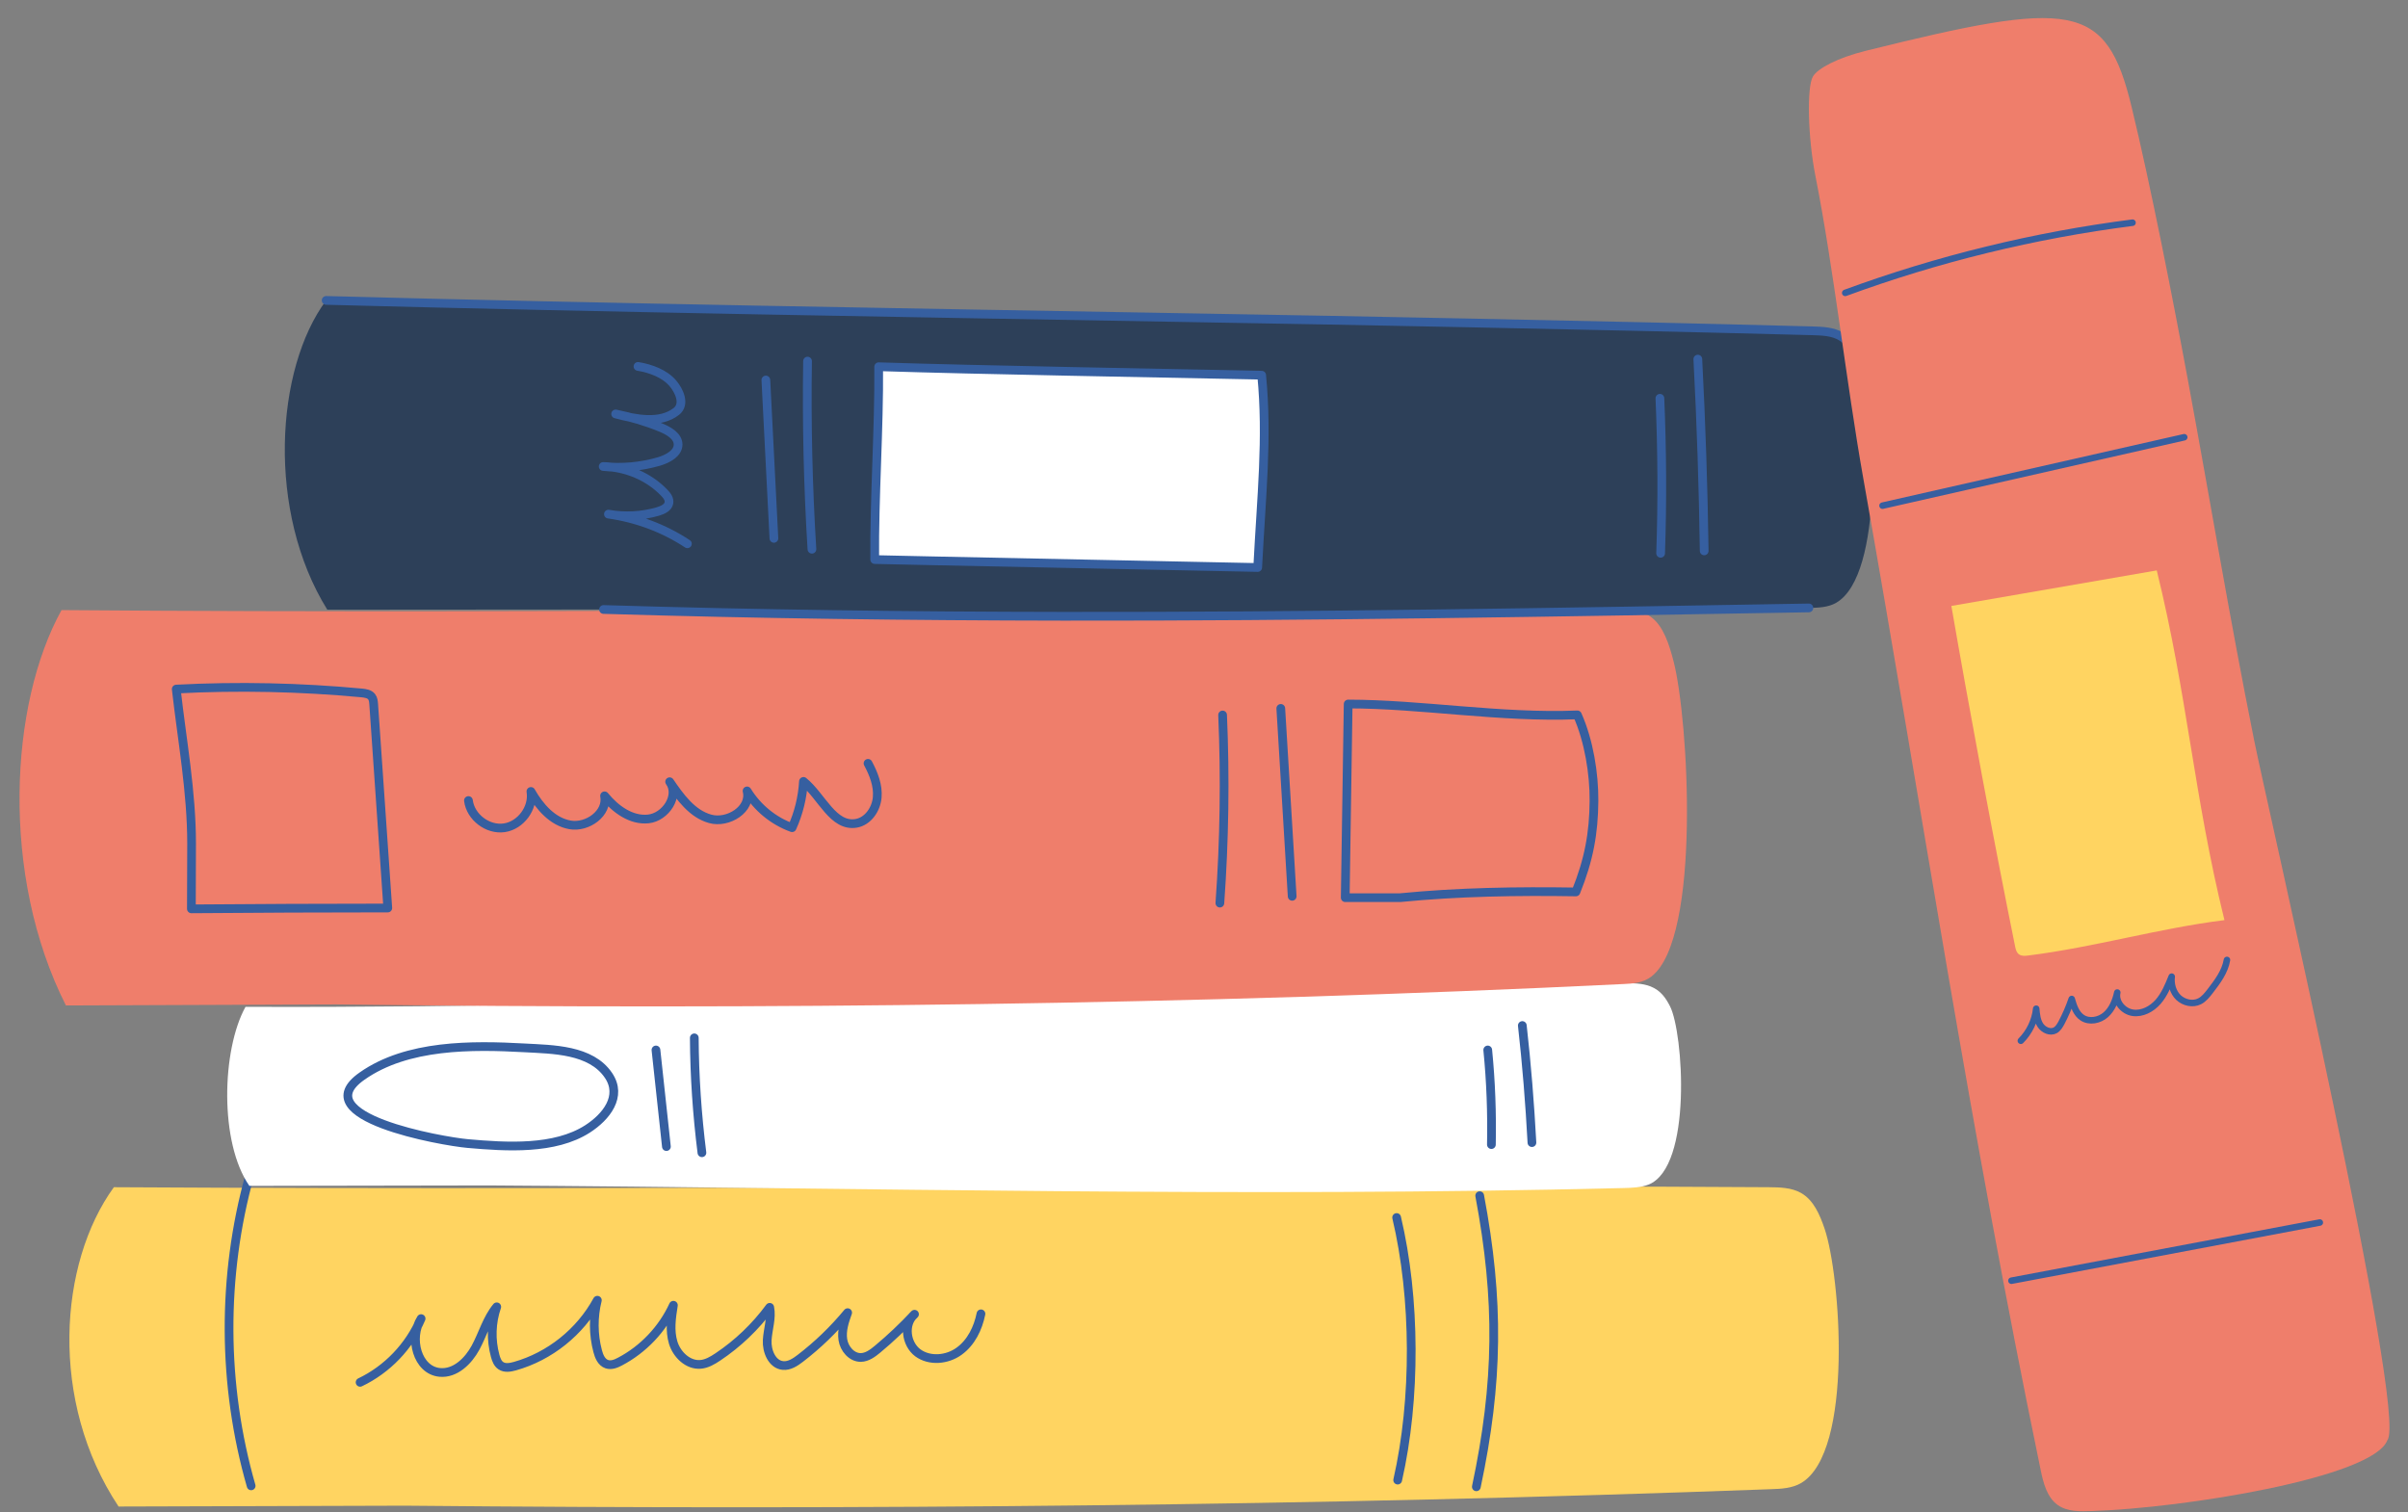 <?xml version="1.0" encoding="UTF-8" standalone="no"?><svg xmlns="http://www.w3.org/2000/svg" xmlns:xlink="http://www.w3.org/1999/xlink" fill="#000000" height="144.8" preserveAspectRatio="xMidYMid meet" version="1" viewBox="97.3 139.4 230.5 144.8" width="230.5" zoomAndPan="magnify"><rect x="97.3" y="139.4" width="230.5" height="144.8" fill="#808080" stroke="none"/><g id="change1_1"><path d="M108.65,283.63c-6.69-10.08-5.71-23.33-0.45-30.57c52.72,0.31,105.69-0.31,158.41,0 c1.06,0.01,2.17,0.03,3.09,0.55c1.21,0.69,1.8,2.09,2.25,3.41c1.52,4.44,2.82,21.37-2.24,24.36c-0.85,0.5-1.89,0.56-2.89,0.59 c-43.56,1.61-87.16,1.99-130.74,1.58L108.65,283.63z" fill="#ffd461"/></g><path d="M121.34,281.65c-2.77-9.64-2.82-20.05-0.14-29.72" fill="none" stroke="#365fa0" stroke-linecap="round" stroke-linejoin="round" stroke-miterlimit="10" stroke-width="0.835"/><path d="M238.62,281.74c2.12-9.98,2.21-17.84,0.32-27.87" fill="none" stroke="#365fa0" stroke-linecap="round" stroke-linejoin="round" stroke-miterlimit="10" stroke-width="0.835"/><path d="M231.09,281.1c1.76-7.74,1.73-17.41-0.1-25.14" fill="none" stroke="#365fa0" stroke-linecap="round" stroke-linejoin="round" stroke-miterlimit="10" stroke-width="0.835"/><path d="M131.77,271.74c2.6-1.24,4.71-3.45,5.84-6.1c-1.17,1.84-0.38,4.95,1.79,5.15c1.47,0.14,2.72-1.08,3.42-2.37 c0.7-1.29,1.09-2.77,2.03-3.91c-0.52,1.5-0.57,3.16-0.15,4.7c0.1,0.36,0.24,0.74,0.55,0.94c0.39,0.26,0.9,0.16,1.34,0.04 c3.33-0.94,6.24-3.27,7.89-6.31c-0.4,1.59-0.39,3.29,0.03,4.87c0.13,0.51,0.37,1.08,0.88,1.25c0.42,0.14,0.87-0.04,1.26-0.25 c2.23-1.17,4.06-3.1,5.11-5.39c-0.19,1.19-0.37,2.43-0.02,3.58c0.35,1.15,1.42,2.18,2.62,2.08c0.6-0.05,1.14-0.37,1.65-0.71 c1.92-1.28,3.61-2.9,4.97-4.75c0.21,1.03-0.18,2.09-0.24,3.14c-0.06,1.05,0.46,2.33,1.51,2.43c0.61,0.06,1.18-0.32,1.66-0.69 c1.67-1.28,3.19-2.75,4.53-4.37c-0.3,0.83-0.59,1.7-0.46,2.58c0.13,0.87,0.84,1.72,1.72,1.71c0.61-0.01,1.14-0.41,1.61-0.8 c1.25-1.04,2.43-2.16,3.53-3.34c-1.07,0.93-0.82,2.84,0.31,3.69c1.14,0.84,2.82,0.68,3.96-0.15c1.15-0.83,1.81-2.19,2.09-3.58" fill="none" stroke="#365fa0" stroke-linecap="round" stroke-linejoin="round" stroke-miterlimit="10" stroke-width="0.835"/><g><g id="change2_1"><path d="M121.17,252.93c-2.88-4.14-2.65-13.01-0.37-17.14c44.06,0.18,87.83-2.45,131.89-2.27 c0.89,0,1.82,0.01,2.59,0.31c1.01,0.39,1.5,1.17,1.88,1.91c1.27,2.49,2.17,15.39-2.06,17.07c-0.71,0.28-1.58,0.31-2.41,0.33 c-36.4,0.9-72.16-0.02-108.58-0.25L121.17,252.93z" fill="#ffffff"/></g><path d="M142.07,248.88c3.73,0.33,8.32,0.62,11.47-1.4c1.79-1.15,3.36-3.12,2.01-5.12c-1.68-2.5-5.35-2.49-8.02-2.64 c-5.06-0.28-11.25-0.34-15.57,2.7C126.37,246.33,139.59,248.66,142.07,248.88z" fill="none" stroke="#365fa0" stroke-linecap="round" stroke-linejoin="round" stroke-miterlimit="10" stroke-width="0.835"/><path d="M161.09,249.17c-0.33-3.08-0.67-6.17-1-9.25" fill="none" stroke="#365fa0" stroke-linecap="round" stroke-linejoin="round" stroke-miterlimit="10" stroke-width="0.835"/><path d="M164.49,249.76c-0.46-3.65-0.71-7.32-0.73-11" fill="none" stroke="#365fa0" stroke-linecap="round" stroke-linejoin="round" stroke-miterlimit="10" stroke-width="0.835"/><path d="M240.06,248.98c0.06-3.02-0.05-6.05-0.35-9.06" fill="none" stroke="#365fa0" stroke-linecap="round" stroke-linejoin="round" stroke-miterlimit="10" stroke-width="0.835"/><path d="M243.94,248.79c-0.2-3.74-0.5-7.48-0.92-11.21" fill="none" stroke="#365fa0" stroke-linecap="round" stroke-linejoin="round" stroke-miterlimit="10" stroke-width="0.835"/></g><g><g id="change3_2"><path d="M103.61,235.66c-6.31-12.49-5.39-28.88-0.42-37.85c49.68,0.39,99.59-0.39,149.27,0 c1,0.01,2.05,0.03,2.92,0.69c1.14,0.86,1.7,2.58,2.12,4.22c1.43,5.5,2.66,26.46-2.11,30.16c-0.81,0.63-1.78,0.69-2.72,0.73 c-41.04,2-82.13,2.46-123.19,1.95L103.61,235.66z" fill="#ef7e6b"/></g><path d="M115.62,226.41c6.27-0.05,12.53-0.08,18.8-0.08c-0.45-6.5-0.9-13-1.35-19.51c-0.02-0.25-0.04-0.52-0.2-0.72 c-0.21-0.27-0.59-0.32-0.93-0.36c-5.91-0.55-11.85-0.68-17.77-0.37c0.56,4.93,1.47,9.84,1.47,14.8L115.62,226.41z" fill="none" stroke="#365fa0" stroke-linecap="round" stroke-linejoin="round" stroke-miterlimit="10" stroke-width="0.835"/><path d="M142.14,216.04c0.2,1.59,1.85,2.84,3.43,2.61c1.58-0.23,2.81-1.9,2.55-3.48c0.84,1.48,2.07,2.9,3.74,3.2 c1.67,0.3,3.64-1.12,3.31-2.78c1.04,1.28,2.56,2.39,4.2,2.21c1.64-0.18,3-2.22,2.03-3.56c1.01,1.48,2.15,3.07,3.87,3.55 c1.72,0.49,3.98-0.94,3.54-2.67c0.99,1.61,2.53,2.88,4.31,3.52c0.63-1.39,1-2.9,1.09-4.43c1.75,1.42,2.84,4.4,5.06,4.01 c1.12-0.2,1.9-1.34,2-2.48c0.1-1.14-0.34-2.25-0.88-3.26" fill="none" stroke="#365fa0" stroke-linecap="round" stroke-linejoin="round" stroke-miterlimit="10" stroke-width="0.835"/><path d="M214.07,225.86c0.43-5.99,0.52-12.01,0.26-18.01" fill="none" stroke="#365fa0" stroke-linecap="round" stroke-linejoin="round" stroke-miterlimit="10" stroke-width="0.835"/><path d="M220.99,225.21c-0.36-6-0.73-12-1.09-17.99" fill="none" stroke="#365fa0" stroke-linecap="round" stroke-linejoin="round" stroke-miterlimit="10" stroke-width="0.835"/><path d="M226.07,225.33c0.09-6,0.18-12.53,0.28-18.53c6.95,0,14.61,1.34,21.94,1.04c1.11,2.49,1.61,5.65,1.59,8.23 c-0.02,3.07-0.48,5.63-1.73,8.72c-5.61-0.09-11.24,0-16.83,0.55H226.07z" fill="none" stroke="#365fa0" stroke-linecap="round" stroke-linejoin="round" stroke-miterlimit="10" stroke-width="0.835"/></g><g><g id="change4_1"><path d="M128.63,197.77c-5.82-9.37-4.98-23.06-0.11-29.61c47.35,1.26,94.93,1.65,142.28,2.91 c0.95,0.03,1.95,0.06,2.77,0.56c1.07,0.66,1.58,1.95,1.96,3.17c1.28,4.1,2.13,19.66-2.47,22.31c-0.78,0.45-1.71,0.47-2.6,0.49 c-39.15,0.68-76.25,1.32-115.38,0.15L128.63,197.77z" fill="#2d4059"/></g><g id="change4_2"><path d="M270.45,197.6c-24.26,0.42-47.73,0.83-71.39,0.8c-14.52-0.02-29.11-0.2-43.99-0.65" fill="#2d4059" stroke="#365fa0" stroke-linecap="round" stroke-linejoin="round" stroke-miterlimit="10" stroke-width="0.835"/></g><path d="M128.52,168.16c27.55,0.73,55.17,1.17,82.79,1.66c8.79,0.15,17.57,0.31,26.35,0.49 c11.05,0.22,22.1,0.47,33.14,0.76c0.95,0.03,1.95,0.06,2.77,0.56c1.07,0.66,1.58,1.95,1.96,3.17" fill="none" stroke="#365fa0" stroke-linecap="round" stroke-linejoin="round" stroke-miterlimit="10" stroke-width="0.835"/><path d="M171.38,190.94c-0.26-5.05-0.51-10.11-0.77-15.16" fill="none" stroke="#365fa0" stroke-linecap="round" stroke-linejoin="round" stroke-miterlimit="10" stroke-width="0.835"/><path d="M175.02,191.98c-0.37-5.98-0.51-12-0.42-18.01" fill="none" stroke="#365fa0" stroke-linecap="round" stroke-linejoin="round" stroke-miterlimit="10" stroke-width="0.835"/><path d="M256.26,192.37c0.17-4.95,0.14-9.9-0.07-14.84" fill="none" stroke="#365fa0" stroke-linecap="round" stroke-linejoin="round" stroke-miterlimit="10" stroke-width="0.835"/><path d="M260.43,192.14c-0.09-6.13-0.29-12.25-0.61-18.36" fill="none" stroke="#365fa0" stroke-linecap="round" stroke-linejoin="round" stroke-miterlimit="10" stroke-width="0.835"/><g id="change2_2"><path d="M181.03,192.97c-0.05-5.93,0.43-12.53,0.38-18.46c9.53,0.31,26.69,0.6,36.66,0.81 c0.59,6.05-0.03,11.56-0.38,18.41c-8.86-0.18-18.79-0.38-31.11-0.64L181.03,192.97z" fill="#ffffff" stroke="#365fa0" stroke-linecap="round" stroke-linejoin="round" stroke-miterlimit="10" stroke-width="0.835"/></g><path d="M163.1,191.46c-2.24-1.48-4.85-2.46-7.56-2.84c1.57,0.28,3.21,0.19,4.73-0.25c0.46-0.14,0.98-0.37,1.06-0.82 c0.07-0.37-0.19-0.72-0.46-0.99c-1.47-1.53-3.63-2.45-5.83-2.5c1.79,0.19,3.62,0.02,5.34-0.48c0.87-0.26,1.84-0.79,1.83-1.64 c-0.02-0.79-0.88-1.29-1.66-1.61c-1.39-0.57-2.84-1-4.32-1.3c1.95,0.52,4.26,0.97,5.81-0.24c0.89-0.7,0.26-2-0.33-2.69 c-0.79-0.93-2.12-1.42-3.34-1.62" fill="none" stroke="#365fa0" stroke-linecap="round" stroke-linejoin="round" stroke-miterlimit="10" stroke-width="0.835"/></g><g><g id="change3_1"><path d="M270.84,146.72c-0.6,1.02-0.49,5.85,0.24,9.54c1.75,8.84,2.97,19.86,4.55,28.77 c5.93,33.44,10.12,61.82,17.01,95.11c0.26,1.25,0.6,2.61,1.64,3.35c0.92,0.65,2.14,0.61,3.27,0.57c8.83-0.28,26.93-3.2,28.28-6.79 c1.98-2.47-11.54-60.92-12.74-66.92c-2.43-12.11-4.11-22.42-6.36-34.57c-1.37-7.44-3.58-18.71-5.39-26.16 c-2.44-10.09-5.71-10.25-25.47-5.35C273.22,144.93,271.3,145.94,270.84,146.72z" fill="#ef7e6b"/></g><path d="M273.93,167.44c8.87-3.26,18.12-5.52,27.5-6.72" fill="none" stroke="#365fa0" stroke-linecap="round" stroke-linejoin="round" stroke-miterlimit="10" stroke-width="0.624"/><path d="M277.5,187.81c9.63-2.18,19.25-4.37,28.88-6.55" fill="none" stroke="#365fa0" stroke-linecap="round" stroke-linejoin="round" stroke-miterlimit="10" stroke-width="0.624"/><g id="change1_2"><path d="M284.09,197.41c1.73,10.01,4.16,23.03,6.11,32.64c0.05,0.27,0.14,0.56,0.37,0.72 c0.24,0.17,0.57,0.15,0.86,0.11c6.35-0.79,12.45-2.6,18.8-3.39c-2.94-11.92-3.54-21.55-6.48-33.48 C292.97,195.87,284.09,197.41,284.09,197.41z" fill="#ffd461"/></g><path d="M289.84,262.01c9.84-1.86,19.68-3.71,29.52-5.57" fill="none" stroke="#365fa0" stroke-linecap="round" stroke-linejoin="round" stroke-miterlimit="10" stroke-width="0.624"/><path d="M290.74,239.04c0.82-0.82,1.35-1.92,1.47-3.07c0.05,0.55,0.1,1.12,0.4,1.58c0.3,0.46,0.94,0.75,1.42,0.49 c0.27-0.15,0.44-0.44,0.59-0.71c0.39-0.74,0.72-1.5,0.99-2.29c0.19,0.67,0.43,1.41,1.01,1.79c0.68,0.45,1.64,0.26,2.25-0.28 c0.61-0.54,0.93-1.34,1.1-2.13c-0.21,0.89,0.58,1.81,1.49,1.94c0.91,0.13,1.81-0.36,2.42-1.05c0.6-0.69,0.96-1.56,1.3-2.41 c-0.09,0.72,0.13,1.5,0.65,2c0.53,0.5,1.37,0.69,2.02,0.36c0.42-0.21,0.72-0.6,1.01-0.97c0.7-0.91,1.42-1.86,1.61-2.99" fill="none" stroke="#365fa0" stroke-linecap="round" stroke-linejoin="round" stroke-miterlimit="10" stroke-width="0.624"/></g></svg>